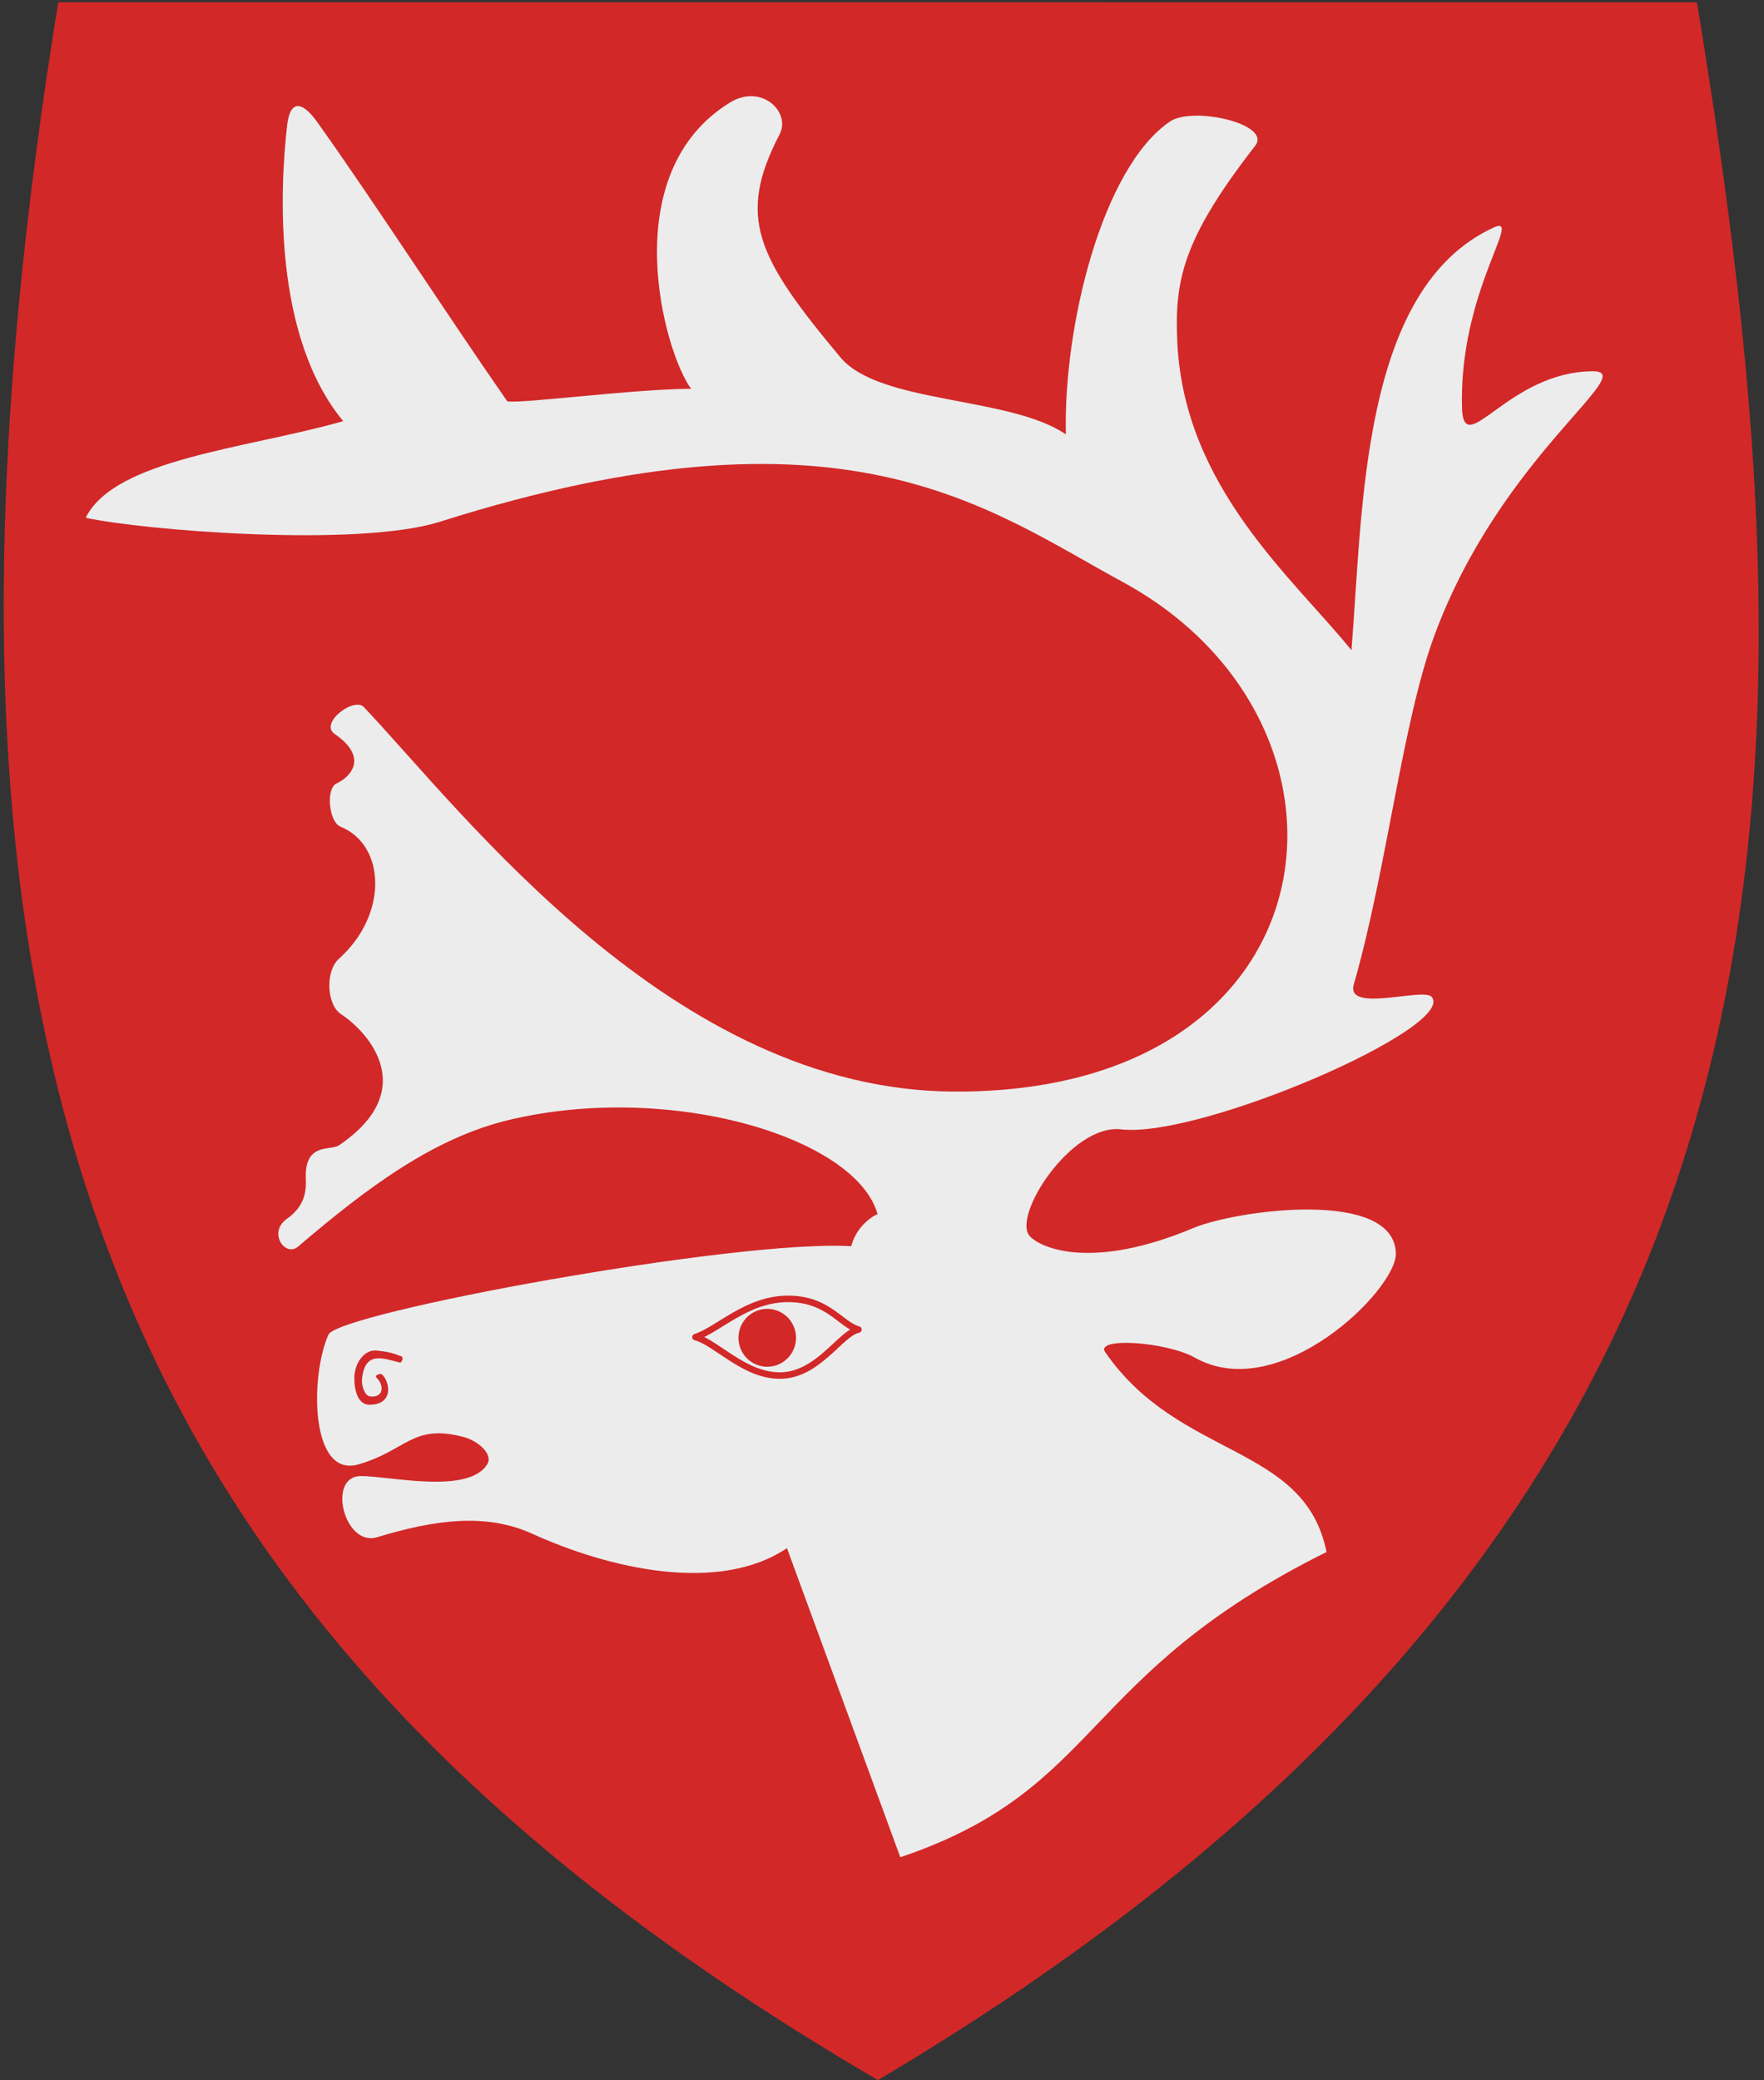 <?xml version="1.0" encoding="UTF-8" standalone="no"?>
<!-- Created with Inkscape (http://www.inkscape.org/) -->

<svg
   xmlns:svg="http://www.w3.org/2000/svg"
   xmlns="http://www.w3.org/2000/svg"
   version="1.1"
   width="407"
   height="480"
   id="svg2815">
  <rect width="100%" height="100%" fill="#333333" stroke="none"/>
  <defs
     id="defs2819" />
  <path
     d="M 13.443,0.508 391.527,0.537 C 421.086,180.157 424.162,348.777 202.559,479.955 24.816,376.085 -26.029,244.09 13.443,0.508 z"
     id="path2827"
     style="fill:#d22828;fill-opacity:1;stroke:none" />
  <path
     d="m 207.728,428.54 c 46.713,-15.797 41.082,-41.984 98.336,-70.426 -5.031,-25.084 -33.957,-21.315 -51.056,-46.112 -2.458,-3.565 14.144,-2.41 20.674,1.258 19.566,10.992 46.521,-15.708 46.381,-24 -0.255,-15.13 -36.889,-10.028 -46.651,-5.933 -23.227,9.745 -34.962,4.808 -37.752,1.978 -4.368,-4.429 9.391,-26.054 21.033,-24.719 18.363,2.106 77.501,-23.594 71.639,-30.561 -1.899,-2.257 -19.911,3.841 -17.977,-2.876 7.571,-26.299 11.178,-60.413 18.607,-80.538 15.296,-41.439 47.526,-60.98 36.584,-60.943 -19.341,0.066 -29.486,20.092 -30.202,8.989 -0.989,-27.176 14.34,-45.403 7.281,-42.157 -30.742,14.138 -30.158,65.19 -32.809,97.527 -13.5,-16.674 -38.57,-37.516 -40.179,-71.01 -0.691,-14.394 1.319,-23.947 17.977,-45.393 3.882,-4.998 -14.38,-9.191 -19.685,-5.573 -15.739,10.733 -24.629,47.58 -24,72.179 C 232.9,91.337 202.935,93.282 193.885,82.432 174.702,59.435 169.906,50.188 179.863,31.017 c 2.701,-5.201 -4.204,-11.795 -11.416,-7.371 -26.775,16.425 -15.15,57.816 -8.989,66.067 -13.171,0.021 -39.732,3.541 -42.426,2.876 C 102.273,71.325 85.424,45.239 73.094,28.035 70.069,23.814 66.996,22.477 66.254,28.888 64.566,43.475 62.939,77.567 79.19,97.174 57.25,103.474 26.52,105.825 19.775,119.465 c 12.832,2.837 62.632,6.974 81.797,0.899 93.349,-29.533 126.061,-3.128 157.481,13.932 59.969,32.562 50.346,118.174 -39.19,117.571 -64.561,-0.434 -112.649,-64.081 -135.908,-88.718 -2.276,-2.411 -10.363,3.718 -6.741,6.202 7.889,5.412 3.718,9.889 0.449,11.416 -2.55,1.191 -1.785,8.89 0.899,9.977 10.438,4.229 11.047,20.271 -0.36,30.471 -3.207,2.868 -2.83,10.608 0.449,12.764 6.499,4.272 18.289,17.597 -0.449,30.292 -1.943,1.316 -7.963,-0.753 -7.64,7.64 0.107,2.789 -0.11,6.32 -4.404,9.348 -4.407,3.107 -0.358,8.91 2.607,6.382 16.087,-13.721 31.379,-25.175 48.983,-29.305 37.244,-8.737 79.944,4.19 84.768,21.934 0.601,-0.624 -4.719,1.723 -6.112,7.281 -26.298,-1.644 -118.337,15.298 -120.628,20.404 -4.222,9.41 -4.279,33.157 6.921,29.932 11.192,-3.223 12.379,-9.398 24.224,-6.337 3.365,0.87 6.877,3.973 5.528,6.247 -4.241,7.146 -22.773,2.734 -29.213,2.786 -7.873,0.064 -3.795,16.42 3.775,14.112 13.477,-4.109 25.238,-5.599 35.775,-0.809 17.857,8.117 43.1,13.896 58.786,3.326 L 207.728,428.54 z"
     id="path2842"
     style="fill:#ececec;stroke:none" />
  <path
     d="m 86.917,317.924 c -0.666,-0.661 0.873,-1.059 1.16,-0.826 1.793,1.458 3.008,6.991 -2.812,7.023 -3.265,0.018 -3.599,-4.81 -3.496,-6.61 0.178,-3.101 2.324,-6.191 5.148,-5.879 2.139,0.236 3.373,0.389 5.752,1.367 0.516,0.212 -0.008,1.454 -0.381,1.398 -3.917,-0.982 -8.028,-2.709 -8.739,3.591 -0.251,1.74 0.659,4.03 1.716,4.195 3.194,0.499 3.49,-2.436 1.653,-4.258 z"
     id="path2866"
     style="fill:#d22828;fill-opacity:1;stroke:none" />
  <path
     d="m 160.464,308.519 c 5.094,-1.593 11.758,-8.733 21.16,-8.817 9.401,-0.084 12.233,5.883 16.437,7.078 -4.078,0.807 -9.216,10.392 -17.806,10.608 -8.412,0.211 -14.873,-7.554 -19.791,-8.869 z"
     id="path3640"
     style="fill:#ececec;stroke:#d22828;stroke-width:1.5;stroke-linecap:round;stroke-linejoin:round;stroke-miterlimit:4;stroke-opacity:1;stroke-dasharray:none" />
  <path
     d="m 185.346,308.991 a 6.135,5.933 0 1 1 -12.27,0 6.135,5.933 0 1 1 12.27,0 z"
     transform="matrix(1.082,0,0,1.125,-16.883,-38.933)"
     id="path3644"
     style="fill:#d22828;fill-opacity:1;stroke:none" />
</svg>
